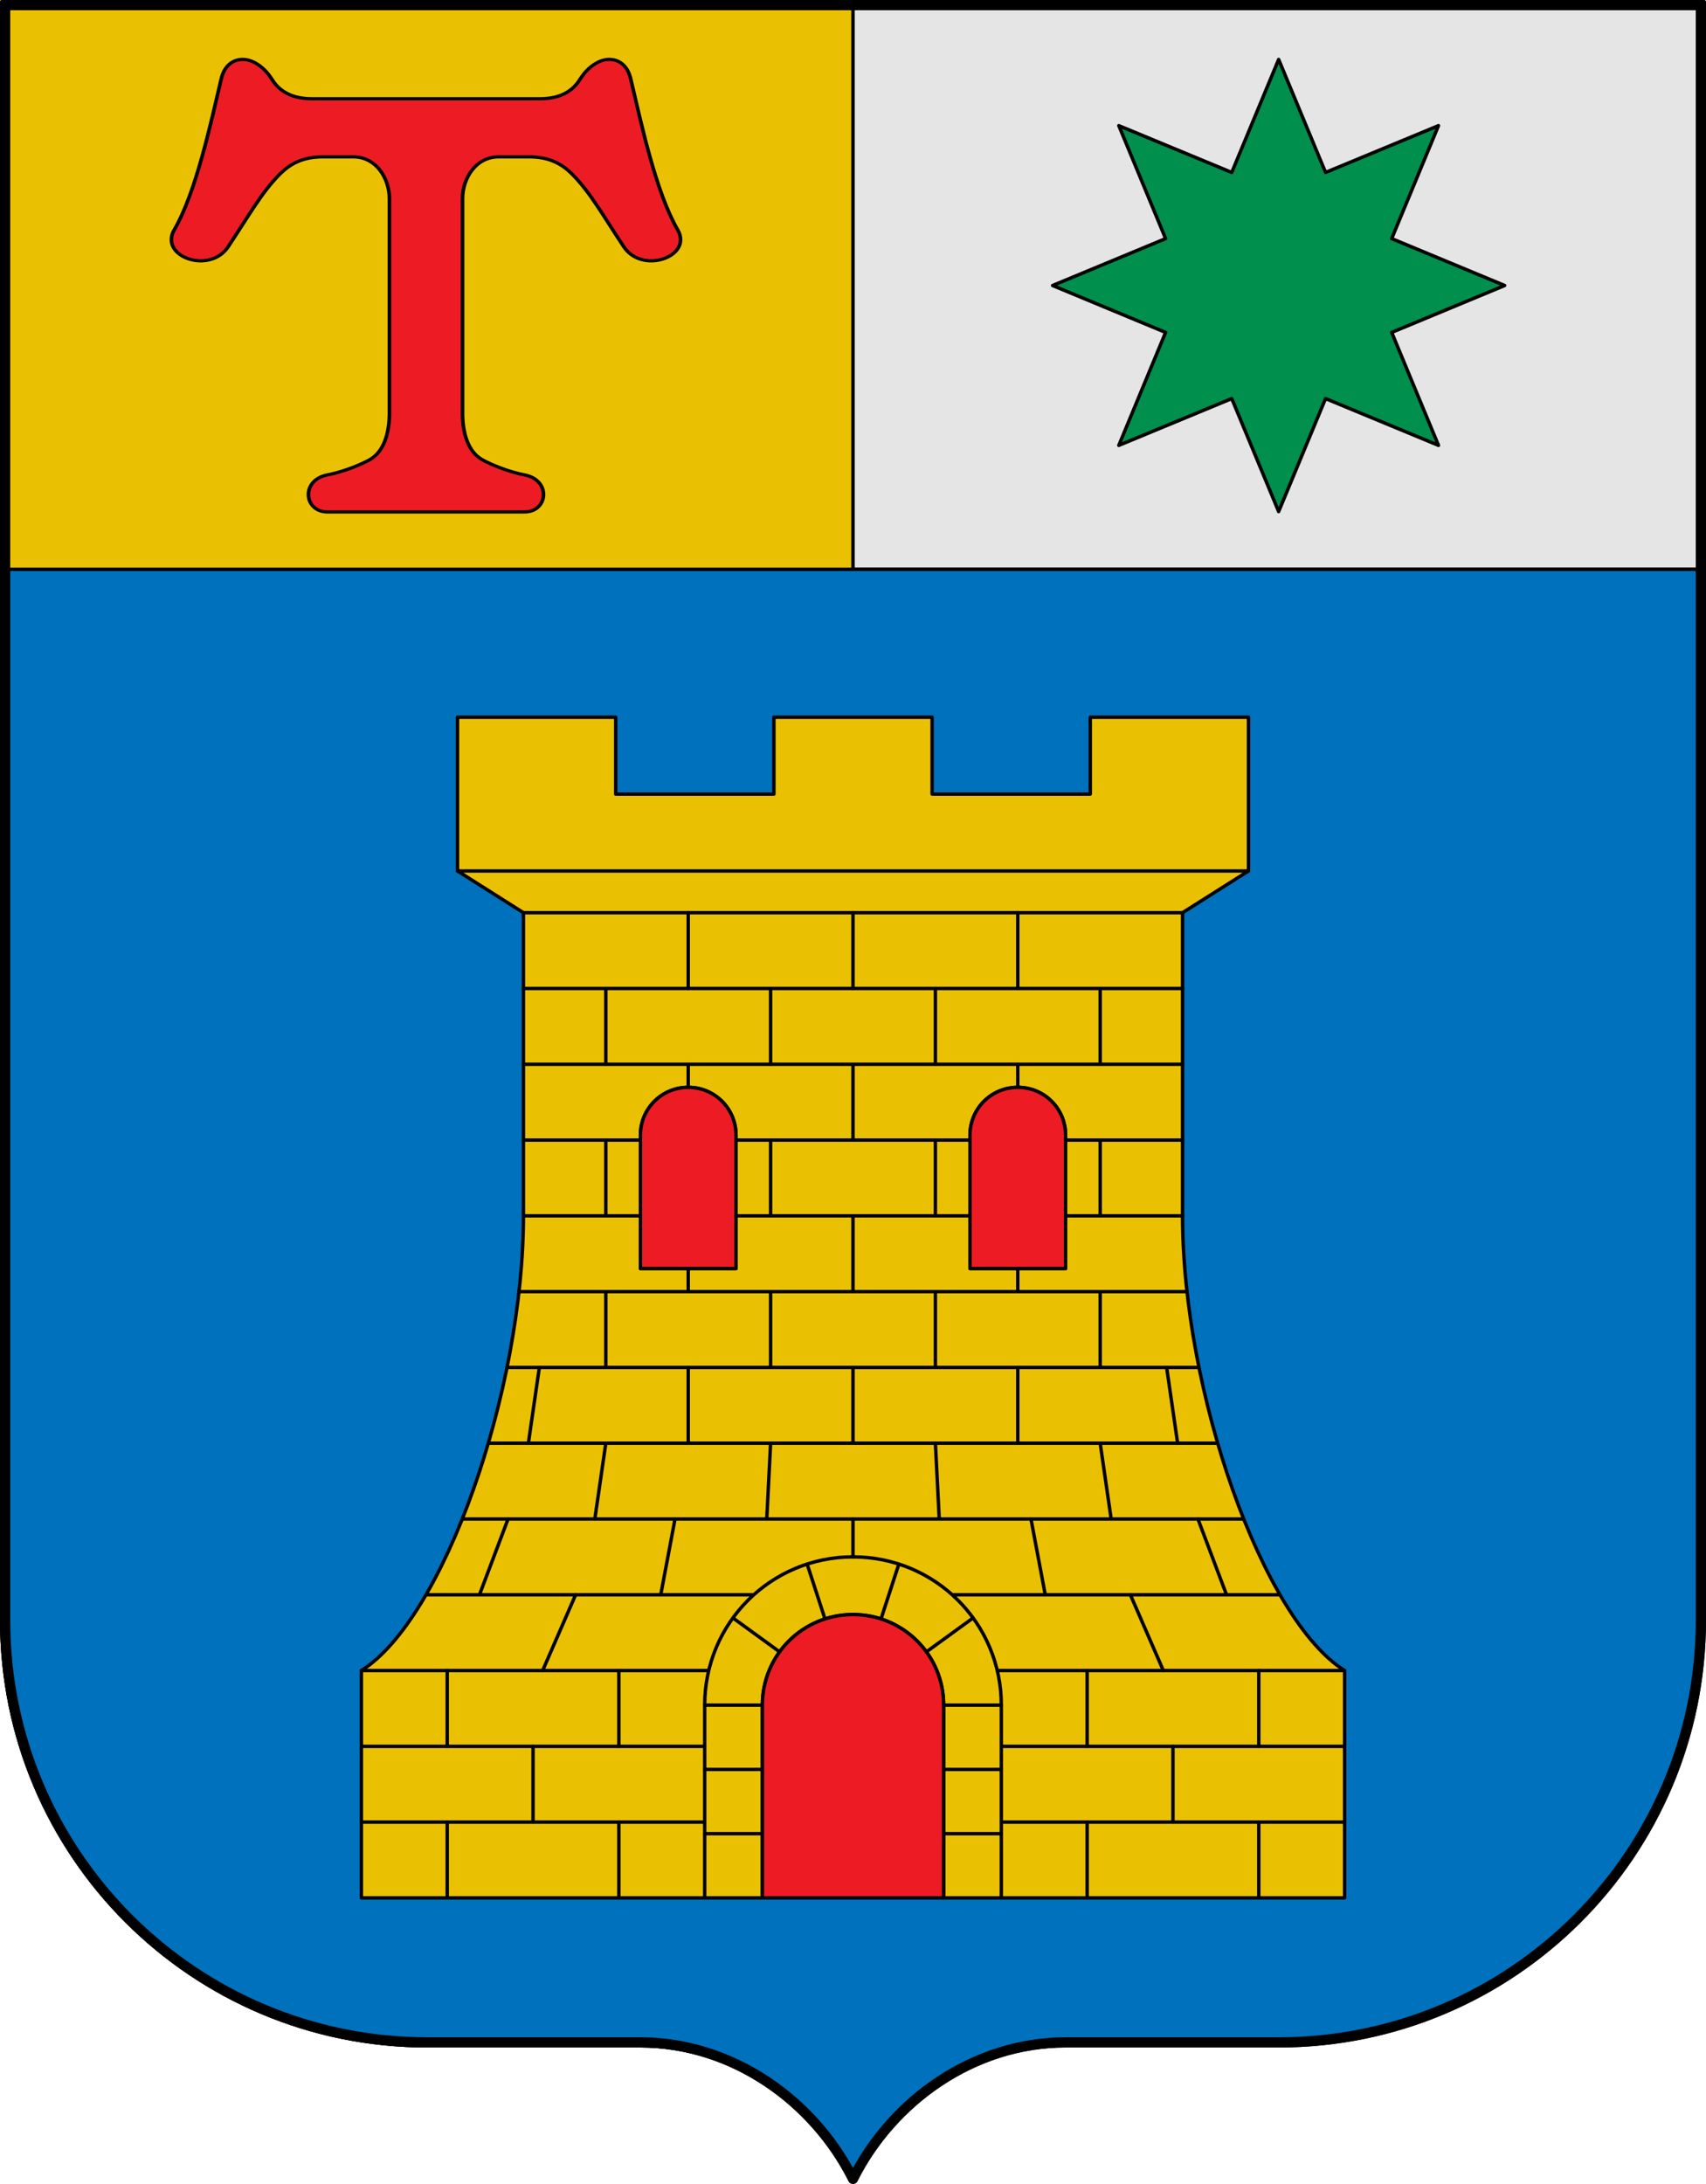 <?xml version="1.0" encoding="utf-8"?><!DOCTYPE svg PUBLIC "-//W3C//DTD SVG 1.1//EN" "http://www.w3.org/Graphics/SVG/1.1/DTD/svg11.dtd"><svg viewBox="0 0 500 640" xmlns="http://www.w3.org/2000/svg"><g stroke="#000" stroke-linecap="round" stroke-linejoin="round"><path d="m.5.5v166.333h499v-166.333z" fill="#e5e5e5"/><path d="m.5.5v474.25c0 68.898 55.852 124.75 124.75 124.75h62.375c27.289 0 50.92 17.163 62.375 40v-639z" fill="#eac102"/><path d="m.5 166.833v307.917c0 68.898 55.852 124.75 124.75 124.75h62.375c27.289 0 50.92 17.163 62.375 40 11.455-22.837 35.086-40 62.375-40h62.375c68.898 0 124.75-55.852 124.75-124.75v-307.917z" fill="#0071bc"/></g><g stroke="#000" stroke-linecap="round" stroke-linejoin="round"><g stroke-width="1.281" transform="matrix(.825 0 0 .739 817.523 -6.203)"><path d="m-804.581 211.395c8.368 0 9.555-12.633 0-14.688-6.835-1.47-13.191-4.851-15.062-6.031-4.904-3.093-6.974-10.289-6.974-18.401v-85.138c0-7.921 4.637-16.541 12.828-16.541h10.853c7.215 0 11.777 2.863 15.526 7.158 6.324 7.247 10.238 15.278 18.052 28.448 5.821 9.81 20.186 5.399 20.186-2.744 0-1.204-.26-2.484-.948-3.802-7.794-14.945-12.925-41.93-16.762-60.013-1.166-5.495-4.329-7.704-7.661-7.704-3.815 0-7.851 3.452-10.216 7.704-1.882 3.384-5.54 7.908-14.366 7.908h-80.964c-8.826 0-12.483-4.524-14.366-7.908-2.365-4.253-6.401-7.704-10.216-7.704-3.332 0-6.496 2.209-7.661 7.704-3.836 18.083-8.967 45.068-16.762 60.013-.688 1.318-.948 2.598-.948 3.802 0 8.142 14.365 12.553 20.186 2.744 7.814-13.17 11.728-21.201 18.052-28.448 3.749-4.295 8.311-7.158 15.526-7.158h10.853c8.191 0 12.828 8.621 12.828 16.541v85.138c0 8.112-2.07 15.309-6.974 18.401-1.872 1.181-8.227 4.561-15.062 6.031-9.555 2.055-8.368 14.688 0 14.688z" fill="#ed1c24" stroke="#000" stroke-linecap="round" stroke-linejoin="round" stroke-width="1.281"/></g><path d="m341.615 69.922-33.115 13.745 33.115 13.745-13.711 33.101 33.101-13.711 13.745 33.115 13.745-33.115 33.101 13.711-13.711-33.101 33.115-13.745-33.115-13.745 13.711-33.101-33.101 13.711-13.745-33.115-13.745 33.115-33.101-13.711z" fill="#008f4c"/><g><path d="m215.71 371.741v-39.106c0-7.757-6.246-14.001-14.006-14.001-7.76 0-14.006 6.244-14.006 14.001v39.106zm96.592 0v-39.106c0-7.757-6.246-14.001-14.006-14.001-7.76 0-14.006 6.244-14.006 14.001v39.106zm-35.739 127.939c0-14.711-11.847-26.553-26.563-26.553-14.716 0-26.563 11.843-26.563 26.553v56.486h-117.52v-66.625c24.148-15.127 47.491-81.753 47.491-133.25v-88.834l-19.318-12.231v-45.06h46.364v22.53h46.364v-22.53h46.364v22.53h46.364v-22.53h46.364v45.06l-19.319 12.231v88.834c0 51.498 23.343 118.123 47.491 133.25v66.625h-117.52z" fill="#eac102" fill-rule="evenodd"/><path d="m134.089 255.227h231.821" fill="none"/><path d="m225.852 422.917-1.127 22.208" fill="none"/><path d="m298.296 267.458v22.208" fill="none"/><path d="m250 267.458v22.208" fill="none"/><path d="m201.704 267.458v22.208" fill="none"/><path d="m158.077 400.708-3.22 22.208" fill="none"/><path d="m177.556 422.917-3.22 22.208" fill="none"/><path d="m197.84 445.125-4.186 22.208" fill="none"/><path d="m148.9 445.125-8.371 22.208" fill="none"/><path d="m168.702 467.334-9.659 22.208" fill="none"/><path d="m153.408 267.458h193.184" fill="none"/><path d="m131.071 533.959v22.208" fill="none"/><path d="m153.408 289.666h193.184" fill="none"/><path d="m153.408 311.875h193.184" fill="none"/><path d="m215.71 334.083h68.581" fill="none"/><path d="m152.12 378.5h195.76" fill="none"/><path d="m105.917 511.75h100.617" fill="none"/><path d="m293.466 533.959h100.617" fill="none"/><path d="m177.556 289.666v22.208" fill="none"/><path d="m322.444 289.666v22.208" fill="none"/><path d="m225.852 289.666v22.208" fill="none"/><path d="m274.148 289.666v22.208" fill="none"/><path d="m156.225 511.75v22.208" fill="none"/><path d="m131.071 489.542v22.208" fill="none"/><path d="m181.379 489.542v22.208" fill="none"/><path d="m181.379 533.959v22.208" fill="none"/><path d="m351.261 400.708h-202.522" fill="none"/><path d="m356.734 422.917h-213.469" fill="none"/><path d="m364.301 445.125h-228.601" fill="none"/><path d="m298.296 311.875v6.759" fill="none"/><path d="m250 311.875v22.208" fill="none"/><path d="m201.704 311.875v6.759" fill="none"/><path d="m298.296 371.741v6.759" fill="none"/><path d="m250 356.292v22.208" fill="none"/><path d="m201.704 371.741v6.759" fill="none"/><path d="m298.296 400.708v22.208" fill="none"/><path d="m250 400.708v22.208" fill="none"/><path d="m201.704 400.708v22.208" fill="none"/><path d="m177.556 334.083v22.208" fill="none"/><path d="m322.444 334.083v22.208" fill="none"/><path d="m225.852 334.083v22.208" fill="none"/><path d="m274.148 334.083v22.208" fill="none"/><path d="m177.556 378.5v22.208" fill="none"/><path d="m322.444 378.5v22.208" fill="none"/><path d="m225.852 378.5v22.208" fill="none"/><path d="m274.148 378.5v22.208" fill="none"/><path d="m250 445.125v11.104" fill="none"/><path d="m274.148 422.917 1.127 22.208" fill="none"/><path d="m341.924 400.708 3.22 22.208" fill="none"/><path d="m322.444 422.917 3.22 22.208" fill="none"/><path d="m302.16 445.125 4.186 22.208" fill="none"/><path d="m351.1 445.125 8.371 22.208" fill="none"/><path d="m331.298 467.334 9.659 22.208" fill="none"/><path d="m368.929 533.959v22.208" fill="none"/><path d="m343.775 511.75v22.208" fill="none"/><path d="m368.929 489.542v22.208" fill="none"/><path d="m318.621 489.542v22.208" fill="none"/><path d="m318.621 533.959v22.208" fill="none"/><path d="m220.54 467.334h-95.304" fill="none"/><path d="m105.917 489.542h101.583" fill="none"/><path d="m293.466 511.75h100.617" fill="none"/><path d="m105.917 533.959h100.617" fill="none"/><path d="m279.461 467.334h95.304" fill="none"/><path d="m394.083 489.542h-101.583" fill="none"/><path d="m206.534 537.338h16.904" fill="none"/><path d="m206.534 499.68h16.904" fill="none"/><path d="m276.563 499.68h16.904" fill="none"/><path d="m214.834 474.141 13.676 9.933" fill="none"/><path d="m236.567 458.355 5.224 16.07" fill="none"/><path d="m285.166 474.141-13.676 9.933" fill="none"/><path d="m263.433 458.355-5.224 16.07" fill="none"/><path d="m206.534 518.509h16.904" fill="none"/><path d="m276.563 518.509h16.904" fill="none"/><path d="m276.563 537.338h16.904" fill="none"/><path d="m206.534 556.167v-56.486c0-24.072 19.386-43.451 43.467-43.451 24.08 0 43.466 19.379 43.466 43.451v56.486" fill="none"/><path d="m153.408 334.083h34.29" fill="none"/><path d="m312.302 334.083h34.29" fill="none"/><path d="m215.71 356.292h68.581" fill="none"/><path d="m153.408 356.292h34.29" fill="none"/><path d="m312.302 356.292h34.29" fill="none"/><path d="m312.302 371.741v-39.106c0-7.757-6.246-14.001-14.006-14.001-7.76 0-14.006 6.244-14.006 14.001v39.106z" fill="#ed1c24" fill-rule="evenodd"/><path d="m215.71 371.741v-39.106c0-7.757-6.246-14.001-14.006-14.001-7.76 0-14.006 6.244-14.006 14.001v39.106z" fill="#ed1c24" fill-rule="evenodd"/><path d="m223.437 499.68c0-14.711 11.847-26.553 26.563-26.553 14.716 0 26.563 11.843 26.563 26.553v56.486h-53.126z" fill="#ed1c24" fill-rule="evenodd"/></g></g><path d="m1.5 1.5v473.25c0 68.35 55.4 123.75 123.75 123.75h62.375c27.18 0 50.966 17.254 62.375 40 11.409-22.746 35.195-40 62.375-40h62.375c68.35 0 123.75-55.4 123.75-123.75v-473.25z" fill="none" stroke="#000" stroke-linecap="round" stroke-linejoin="round" stroke-width="3"/></svg>